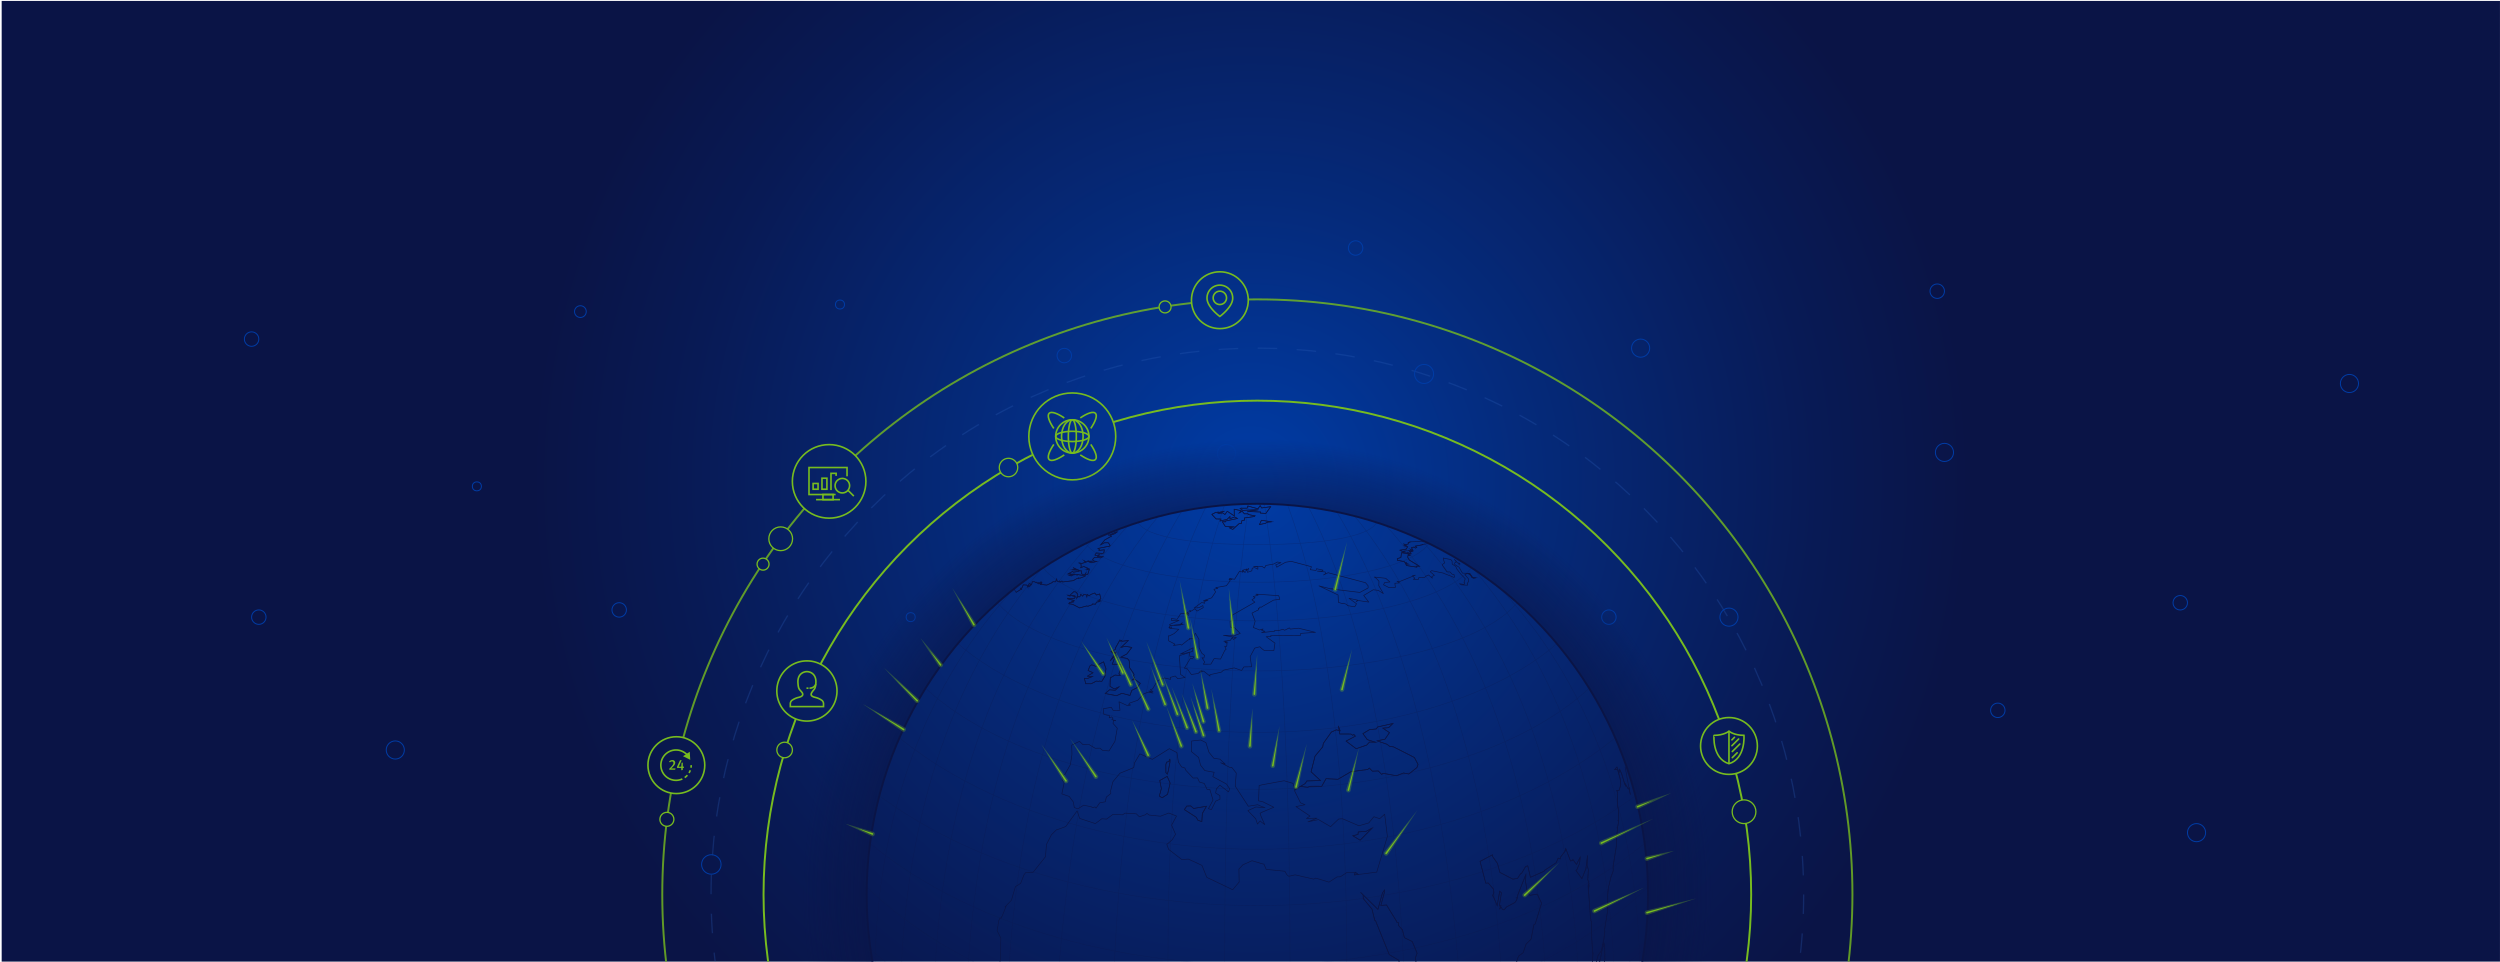 <svg xmlns="http://www.w3.org/2000/svg" xmlns:xlink="http://www.w3.org/1999/xlink" viewBox="0 0 3840 1477"><defs><style>.a,.f,.h,.j,.k,.l,.m,.o,.r,.s,.v{fill:none;}.b{clip-path:url(#a);}.c{fill:url(#b);}.d{fill:url(#c);}.e{clip-path:url(#d);}.f,.h,.l,.m,.o{stroke:#77bc1f;}.f,.h,.j,.l,.m,.o,.r,.v{stroke-miterlimit:10;}.f,.h,.v{stroke-width:3px;}.g{clip-path:url(#e);}.h{opacity:0.8;}.i{opacity:0.3;}.j{stroke:#285ab4;stroke-dasharray:29.96 29.96;}.j,.o{stroke-width:2px;}.k{stroke:#003ca6;stroke-width:1.5px;}.k,.s{stroke-linejoin:round;}.l,.m{stroke-width:2.5px;}.m,.s{stroke-linecap:round;}.n{fill:#77bc1f;}.p{clip-path:url(#f);}.q{fill:url(#g);}.r,.s,.v{stroke:#0a1446;}.t{opacity:0.25;}.u{clip-path:url(#h);}</style><clipPath id="a"><rect class="a" x="-3923.7" width="3600" height="1130"/></clipPath><radialGradient id="b" cx="-2123.7" cy="565" r="1921.6" gradientTransform="translate(0 282.5) scale(1 0.5)" gradientUnits="userSpaceOnUse"><stop offset="0" stop-color="#003ca6"/><stop offset="0.4" stop-color="#052a7a"/><stop offset="0.79" stop-color="#091a54"/><stop offset="1" stop-color="#0a1446"/></radialGradient><radialGradient id="c" cx="1921.27" cy="739.54" r="1453.64" gradientUnits="userSpaceOnUse"><stop offset="0" stop-color="#003ca6"/><stop offset="0.3" stop-color="#052a7a"/><stop offset="0.6" stop-color="#081a55"/><stop offset="0.76" stop-color="#0a1446"/></radialGradient><clipPath id="d"><path class="a" d="M1107.56,567.11V1477H2755V567.11ZM1205.19,1164a12,12,0,1,1,12-12A12,12,0,0,1,1205.19,1164Zm34.23-56.41a46.21,46.21,0,1,1,46.21-46.21A46.21,46.21,0,0,1,1239.42,1107.55Zm309.65-375.23a14.21,14.21,0,1,1,14.21-14.2A14.2,14.2,0,0,1,1549.07,732.32Zm98,4.76a66.75,66.75,0,1,1,66.75-66.75A66.74,66.74,0,0,1,1647,737.08Zm1031.82,528a18.23,18.23,0,1,1,18.23-18.23A18.23,18.23,0,0,1,2678.84,1265Zm-23.14-75.6a43.64,43.64,0,1,1,43.64-43.64A43.64,43.64,0,0,1,2655.7,1189.44Z"/></clipPath><clipPath id="e"><path class="a" d="M954.83,392V1477H2897.07V392Zm69.51,877.19a10.74,10.74,0,1,1,10.74-10.74A10.75,10.75,0,0,1,1024.34,1269.23Zm14.54-50.31a43.64,43.64,0,1,1,43.64-43.64A43.64,43.64,0,0,1,1038.88,1218.92Zm133.18-343.21a9.2,9.2,0,1,1,9.2-9.2A9.19,9.19,0,0,1,1172.06,875.71Zm27.09-29.93a18.23,18.23,0,1,1,18.23-18.23A18.23,18.23,0,0,1,1199.15,845.78Zm74.4-49.91A56.48,56.48,0,1,1,1330,739.4,56.47,56.47,0,0,1,1273.55,795.87Zm516-315.24a9.2,9.2,0,1,1,9.2-9.2A9.2,9.2,0,0,1,1789.56,480.63Zm84.16,24.12a43.64,43.64,0,1,1,43.64-43.64A43.64,43.64,0,0,1,1873.72,504.75Z"/></clipPath><clipPath id="f"><rect class="a" x="1103.36" y="503.26" width="1645.17" height="973.74"/></clipPath><radialGradient id="g" cx="1931.29" cy="1373.88" r="700.09" gradientUnits="userSpaceOnUse"><stop offset="0.64" stop-color="#0a1446"/><stop offset="0.71" stop-color="#0a1446" stop-opacity="0.91"/><stop offset="0.82" stop-color="#0a1446" stop-opacity="0.67"/><stop offset="0.94" stop-color="#0a1446" stop-opacity="0.26"/><stop offset="1" stop-color="#0a1446" stop-opacity="0"/></radialGradient><clipPath id="h"><circle class="a" cx="1931.29" cy="1373.88" r="600.09"/></clipPath></defs><title>WWC_big</title><g class="b"><rect class="c" x="-4716.53" y="-248.86" width="5185.66" height="1627.72"/></g><rect class="d" x="2.58" y="1.47" width="3837.38" height="1476.15"/><g class="e"><circle class="f" cx="1931.29" cy="1373.88" r="758.49"/></g><g class="g"><circle class="h" cx="1931.29" cy="1373.88" r="914.04"/><g class="i"><circle class="j" cx="1931.29" cy="1373.88" r="839.13"/></g></g><circle class="k" cx="3348.88" cy="925.82" r="11.09"/><circle class="k" cx="3068.64" cy="1091.07" r="11.09"/><circle class="k" cx="2975.6" cy="447.28" r="11.09"/><circle class="k" cx="2471.25" cy="947.92" r="11.09"/><circle class="k" cx="2187.37" cy="574.4" r="14.64"/><circle class="k" cx="1883.95" cy="696.53" r="13.92"/><circle class="k" cx="2655.7" cy="947.92" r="13.92"/><circle class="k" cx="2986.69" cy="694.91" r="13.92"/><circle class="k" cx="3373.89" cy="1278.96" r="13.92"/><circle class="k" cx="891.47" cy="478.61" r="9.01"/><circle class="k" cx="1290.22" cy="467.75" r="6.93"/><circle class="k" cx="732.48" cy="747.05" r="6.93"/><circle class="k" cx="1398.81" cy="947.92" r="6.93"/><circle class="k" cx="1634.75" cy="546.18" r="11.09"/><circle class="k" cx="1092.6" cy="1327.8" r="14.96"/><circle class="k" cx="951.08" cy="936.83" r="11.09"/><circle class="k" cx="386.46" cy="520.83" r="11.09"/><circle class="k" cx="397.55" cy="947.92" r="11.09"/><circle class="k" cx="2082.21" cy="380.95" r="11.09"/><circle class="k" cx="2519.99" cy="534.75" r="13.92"/><circle class="k" cx="3608.75" cy="589.04" r="13.92"/><circle class="k" cx="607.17" cy="1151.98" r="13.92"/><path class="l" d="M1213.92,1085.32v-4.24a6.85,6.85,0,0,1,2.94-5.64,28.92,28.92,0,0,1,9.81-4.26c8.56-2,6.45-5.87,5.07-7.72-3.72-5-5.34-3.86-6.07-14.26-1-14.1,8.69-17.56,13.75-17.56s14.76,3.46,13.76,17.56c-.74,10.4-3.19,9.28-6.08,14.26-1.15,2-3.48,5.7,5.07,7.72a28.68,28.68,0,0,1,9.9,4.33,6.62,6.62,0,0,1,2.85,5.45v4.36Z"/><path class="l" d="M1243.45,1057.05c7.72,0,9.61-6.2,9.61-6.2"/><path class="l" d="M1241.82,1057.05h-3.07"/><path class="l" d="M1285.63,1061.34a46.21,46.21,0,1,1-46.21-46.21A46.21,46.21,0,0,1,1285.63,1061.34Z"/><path class="l" d="M2655.7,1173.08c26-7.95,23-43.58,23-43.58-15.67,0-23-6.41-23-6.41s-7.36,6.41-23,6.41C2632.67,1129.5,2629.7,1165.13,2655.7,1173.08Z"/><line class="l" x1="2655.7" y1="1123.09" x2="2655.7" y2="1173.08"/><line class="m" x1="2664.16" y1="1132.49" x2="2660.24" y2="1136.4"/><line class="m" x1="2670.57" y1="1135.09" x2="2660.24" y2="1145.41"/><line class="m" x1="2672.38" y1="1142.81" x2="2660.82" y2="1154.37"/><line class="m" x1="2668.27" y1="1156.29" x2="2660.82" y2="1163.74"/><circle class="l" cx="2655.7" cy="1145.8" r="43.64"/><circle class="l" cx="1647.1" cy="670.33" r="25.56"/><ellipse class="l" cx="1647.1" cy="670.33" rx="6.14" ry="25.56"/><ellipse class="l" cx="1647.1" cy="670.33" rx="16.59" ry="25.56"/><path class="l" d="M1675.41,658.06c7.41-11,10.49-19.93,7.15-23.27s-12.3-.25-23.26,7.16"/><path class="l" d="M1618.64,682.61c-7.41,11-10.49,19.93-7.15,23.26s12.3.26,23.26-7.15"/><path class="l" d="M1634.75,642c-11-7.41-19.93-10.49-23.26-7.16s-.26,12.3,7.15,23.27"/><path class="l" d="M1659.3,698.72c11,7.41,19.93,10.49,23.26,7.15s.26-12.3-7.15-23.26"/><ellipse class="l" cx="1647.1" cy="670.33" rx="25.56" ry="7.84"/><circle class="l" cx="1647.02" cy="670.33" r="66.74"/><path class="l" d="M1873.68,467.75a10.24,10.24,0,1,0-10.23-10.22A10.24,10.24,0,0,0,1873.68,467.75Zm0,18.32s19.73-14.37,19.73-27.91a19.71,19.71,0,1,0-39.41-.05C1854,471.7,1873.67,486.07,1873.67,486.07Z"/><circle class="l" cx="1873.72" cy="461.11" r="43.64"/><circle class="l" cx="1273.55" cy="739.4" r="56.48"/><rect class="l" x="1248.94" y="742.62" width="7.59" height="8.85"/><rect class="l" x="1262.55" y="734.54" width="7.59" height="16.93"/><line class="l" x1="1253.45" y1="767.45" x2="1290.22" y2="767.45"/><circle class="l" cx="1293.84" cy="746" r="11.17"/><line class="l" x1="1302.49" y1="753.07" x2="1311.46" y2="762.04"/><polyline class="l" points="1301.04 731.63 1301.04 718.12 1242.63 718.12 1242.63 759.59 1283.47 759.59"/><rect class="l" x="1264.06" y="759.59" width="15.56" height="7.86"/><polyline class="l" points="1276.4 752.74 1276.4 727.06 1284.29 727.06 1284.29 730.95"/><path class="l" d="M1048.08,1196.46a23.3,23.3,0,1,1,6.78-37.65c.21.21.43.43.63.66"/><polygon class="n" points="1049.06 1161.54 1060.21 1167.11 1059.46 1154.67 1049.06 1161.54"/><path class="l" d="M1055.86,1190.68a23.88,23.88,0,0,1-4.14,3.7"/><path class="l" d="M1060.31,1183.17a22.93,22.93,0,0,1-2,4.09"/><path class="l" d="M1061.68,1175.28a22.93,22.93,0,0,1-.33,3.91"/><circle class="l" cx="1038.88" cy="1175.28" r="43.64"/><path class="n" d="M1037,1182.32h-9v-1.61a42.06,42.06,0,0,0,3.54-3.5c2.17-2.39,2.85-4,2.85-5.24a2.14,2.14,0,0,0-2.21-2.37,5.3,5.3,0,0,0-3.23,1.44l-1.24-1.44a7.65,7.65,0,0,1,5.22-2.14,4.06,4.06,0,0,1,4.23,4.18,7.55,7.55,0,0,1-2.08,4.53c-.6.73-1.48,1.6-2.35,2.48a18,18,0,0,1-1.85,1.75c.44-.05,1.37-.09,2.14-.09h4.54Z"/><path class="n" d="M1049.31,1179.56a5.67,5.67,0,0,1-.65,0,3.51,3.51,0,0,1,.07.84v2.31l-2.32.42v-2.88c0-.27,0-.6,0-.69s-.35,0-.77,0h-5.8v-1.73l4.69-10.17h2.57l-3.76,8.16c-.31.68-.82,1.55-.93,1.75.06,0,.35,0,.62,0H1046l.5,0c0-.06,0-.39,0-.48,0-.53,0-1.37.11-2.19l.27-3.17,1.9-.48V1177c0,.08,0,.44,0,.53s.42,0,.6,0h1.08v2Z"/><circle class="o" cx="1172.06" cy="866.51" r="9.2"/><circle class="o" cx="1789.56" cy="471.43" r="9.2"/><circle class="o" cx="1024.34" cy="1258.49" r="10.74"/><circle class="o" cx="1205.19" cy="1151.98" r="11.97"/><circle class="o" cx="1199.15" cy="827.55" r="18.23"/><circle class="o" cx="2678.84" cy="1246.81" r="18.23"/><circle class="o" cx="1549.07" cy="718.12" r="14.2"/><g class="p"><path class="q" d="M1931.29,773.79c331.42,0,600.08,268.67,600.08,600.09S2262.71,1974,1931.29,1974,1331.2,1705.3,1331.2,1373.88s268.67-600.09,600.09-600.09m0-100a697.4,697.4,0,0,0-391.5,119.62,701.74,701.74,0,0,0-253.53,307.93,699.35,699.35,0,0,0,64.56,664,701.9,701.9,0,0,0,307.93,253.54,699.27,699.27,0,0,0,664-64.57,701.9,701.9,0,0,0,253.54-307.93,699.27,699.27,0,0,0-64.57-664,701.74,701.74,0,0,0-307.93-253.53,695.84,695.84,0,0,0-272.53-55.06Z"/><polyline class="r" points="2503.21 1213.96 2502.85 1209.91 2502.17 1210.68 2504.06 1219.6"/><polygon class="r" points="2080.41 1343.85 2086.23 1343.2 2081.73 1339.86 2080.41 1343.85 2080.41 1343.85"/><polygon class="r" points="1814.18 958.81 1813.68 959.43 1816.41 959.16 1814.18 958.81 1814.18 958.81"/><polygon class="r" points="2012.66 1207.7 2030.16 1207.75 2036.81 1196.07 2055.11 1196.97 2075.01 1185.34 2100.76 1181.95 2103.24 1179.71 2107.96 1184.53 2116.99 1184.16 2122.36 1189.55 2124.2 1187.76 2144.89 1191.53 2155.75 1187.32 2164.02 1188.85 2176.41 1178.92 2178.1 1174.13 2172.48 1163.48 2140.6 1147.26 2134.52 1146.42 2130.46 1143.19 2115.21 1137.97 2127.33 1135.36 2134.21 1125.34 2124.02 1118.38 2132.82 1117.74 2139.66 1111.22 2116.18 1116.57 2113.89 1119.68 2103.64 1120.68 2093.42 1126.86 2100.27 1136.16 2113.17 1140.08 2103.53 1139.78 2099.31 1144.4 2083.08 1150.04 2067.59 1138.3 2081.87 1130.73 2079.52 1128.1 2077.76 1129.47 2075.12 1127.48 2057.88 1127.39 2056.98 1122.26 2052.83 1121.02 2044.99 1124.42 2032.58 1141.86 2031.77 1147.09 2019.88 1161.44 2013.81 1185.52 2028.31 1198.88 2007.36 1199.55 2004.71 1203.57 1997.36 1207.94 2008.66 1209.19 2012.66 1207.7 2012.66 1207.7"/><polygon class="r" points="2261.01 887.12 2263.41 888.09 2266.73 887.49 2262 887.07 2257.53 880.81 2254.58 880.71 2258.38 882.99 2261.01 887.12 2261.01 887.12"/><polygon class="r" points="1651.8 874.37 1647.03 875.2 1656.34 875.71 1648.48 871.94 1651.8 874.37 1651.8 874.37"/><path class="r" d="M1703.09,820.62l.05,1.76,11.18-5.35,1.91-.09-4.1,2.91-6.29,2.28,1.15,2.26-.93-.21-8.92,5-6.56,7.71,5.73-3.16,6.12,0,2.8,4.18-2.06,1.72-.21-.46-16.52,3.25,2.29,1.49-.78,1.55,8.25-.92-.65,4.5-3.1,2-.48-1-8-.66-2.22,3.19,2.19.93,5-1.42-3.21,2.94,8.65-.16-3.8,2.06-9.31-.92-3.07,3.39,1.5,2.33,5,.73-8.66,2-5.25-2.21,2.83-.1-2.47-.6-2.6,1.85-3.44-2.08,2.41,2.35-5.89,1.81-4.73-.86,3.29,1,.52,4.75-.85,1.69,4.69-1.92,6.83,2.89-2.54,1.13,2.59-.4-1.53,1.42,3.48-1.18-2.66,8.29-3.59.22.94-2.71-1.87,2.6-3.11.08-2-1.42-.17-4.38-2,.3-2.37-1.11,1,1.3-1,.6-8.08,1.15-.87-1.23-7.13,3.82,3.58-.28-.47.46.32.33,6.77-.15-.32.91-8.7.65,3.72,1.26,3-1.62,7-.68-.9.91,1.52-.57,11.36,1.65-1.34,1-7.23,2.77-2.63-.46.4,1.23-2.51-.26-5.54,3.28-16.48,2-.94-1.57-1.66,1.59-1.9-1.38.38,1.37-4.26-1.23-.7-3.43-1.65,4.4-4.06-.14-1.32,1.4-8.07,3.77-4.41-.48-2.25-.83-2.22.5.62-1.28-1.48,1.25-1.32-1.64,3.54-1-1.36-1.59-.3,1.09-2.09,1.06-1-1.21-.83,2.2-2.42-2.54-.8,1-2.3-1.55-3.62-.2-1.28,4.9-3.12-2.33,1.71,2.92-1.55,2-1.58-3,.29,3.26-1-1.49-.56.85-.46-1.22.32,1.94-1.1-2.65-5.6-.29-2.74,6.19.41.7-1.13.15-1.14-2.07.92,2-7.24,4.48-4.11-6.62m685.9-36.66-2-1.83m263.6,355.64-.17-.45,0-.16-1.89-8.92-1.05,1.17-5.29-8.94,1.54,4.87-2-4.18-4.41-14.92-3.17-7.17-1,5.6-3.18-9-3.57,3.86,4.56.09,3.92,13.76,1,9.05-2.39,8.79-3.9.51,1.61,3.08-.55,18.68,2,9.52.06,14.93-1-.39.79,2.64-1.53,8,.13-.13-1.48,13.58-.68,16.57-4.83,30.06.16,7.09-3.47,9.25-3.86,16.17-1.06,10.29-.49,12.68.62,8.87-1-.7,1,2.15-5.24,32.79.6.74-1.43,12.29-1.78,8.41,1.9-.44-.38-2.48,1.42,4.07.42,21.22L2462.1,1486l-6.92,13.81-1.1-2,3.44-24.51.1,2.18,4-20.49,2.62-4.11-2.42-.15-2.16,9.62-4.85,6.81-3.22,11.59-5.26,6.36-.83-4.73,1.38-16-.43,1.08-1.84-28.6.6-1.14-.55.68.11-20.14-1.25-2.46.21-.9-.72-2.09-3.2-44.34.9-6-.38-1.88-.89,4.28,0-3.81,1.27-1.69-1.91-6.45.94-15.24-2-6.61.73-14.92-2.58,20.26-6.08,15.13-9.2-12.51L2422,1336l4.19-9.51,1-10-5.69,11.34-5.62-7.75-.18,1.51-3.43.85-7.32-19.16-1.17,3.69.87-.51.66-.91.56.18-1.22.73-7.75,10.12-.32,2.67-3.24-1.21-3.21,7.22-17.76,11.62-.92,1.49-20.72,9.17-4.13-17.67-3.35,1.18-6.09,10.44-1.74.81-4.57,7-7.15,1.07-19.9-10.36-3.64-13.65-7.29-10.42-.41-3-19.09,10.18,8.73,33.43,3.8-.34,8.21,9.65.44,5-1.95,5.29.88-.14,6.2,15.15,3.84-22.25,2.68,2.4-3.22,20.23,2.42-.44-1.95,4.77,2.6-2.44,1.48,3.1,2.63,1.09,3.84-4.54,12.86-6.83,2.4-3.49,1.34-3.41-1.3-.23,1.3-.49.94-4.65,12.22-30.87-.51,11,2.56,15.53,4.08,5.57,11.21-1.87,6.81,13.85-9.77,31.72-2.15,1.66-4.32,21.91-7.56,7.53-4.55,13.3-7.28,5.43-4.07,12.65-7.83,4.15-16.33,17.45-1.83,8.91-27.34,23.75-7.39,10.11-6.62,2.27-14,12.33-10.52,4.65-7.26,9.19-.14-1.14-15.79,6.61-5.38-57.1-5.25-3.53-9.41-22.92-10.9-5.23-6.24-8.75-2.08-10.75,2.83-7.31-7.5-17.9-12.1-6-2.9-11.8-6.34-7.19-.08-4.19-2.54-.79-.19-1.21-15.36-25-8.77.76,5.73-20.85,0-2.9-3.2,4.41-7,25.36-26.48-26,3.78,3.83.16,5.52,13.35,16.06,4.43,17.73,1.15.34,21,52,14.51,8.64,3.83,12.58-2.57,1,1.38,7.43-.43.08,1.49,21.25,13.41,8.18,9.29,35,2.57-5.73,2.47,6,10.89,1.49,18,18.56-8.74,16L2208,1595l8.37,9.7,6.4-1.49,9.61-8.27,6.31.26L2249,1586l6.89-1.85,4-3.58,4.2-.79,10.71-7.22,7.4-8.6,4,.22-2.18,16.71-4.88,3.54-2.91,11.25-9.7,17.39-3.23,4-.71,2.42-54.1,68.09-43.42,47.5-2.57,1.54-9.42,12.14-4.44.91-.15,3.16-8.72,5.31-2.35,5.87-2,1-2.4,4.9-8.7,9.32-8.07,13.83,4.53,7.65-5.32,8,1.88-.31-3.1,4.86.75,5-2.55,10.08,6.47,4.2-4.75,6.12-2.42,12.34-2.66,2.09,1.48-.12-4.7,10.36-.61,3.3,2-1.67-.68,2.51-14.16,16.06-8,5.69-8.59,2.7-12.26,7.11-6.21,7.91-1.36.94-3.47.8-12.13,6.49,1.07,1.83-2.7,5.43,2.42,2.82-2.25,12.17,2-2.63m45-653,.27-3.87,12.5-1.13,9.11-5-18.65,18.74-11.32-6.81,8.09-2Zm-263-43.69,6.07-.2,4.39,3.9,19.83-3.44-6.43,11.18-.81,12.53-6.11-2.28-2.37-4.38-18.31-11.86,3.74-5.45Zm-31.09-67.4,3.83-1.11.45-2.83.73-.61.36,2-.36,1.06.34.69-2.68,14.09-1.47,5.16-2.25-2.32-.07-12.31,1.12-3.78Zm1,21.84,4.46,10.28-3.86,17.2-8.3,5.33-4.42-2.53,3.16-11.61-2.49-12.37,11.45-6.3Zm393-355.74-.51-.49-.37-.06.2.43-11.55,2.27,2.59,1.78-1.73,1.11-3.25-1.52-3.22.88,2.3,4.19-4.14-1.71,3.29,2.56-6-.67,5.24,1.79-3.68-.09,2.45,2.5-.88.66-4.38-1.69.69.67.07.12-.11.24-9-1.17,4.81-2.24-4.86.47-3.43-1.77,9.23-1.42h0l2.73-3.9-5.54-1.44,3.3-.69-4.24-2.27,2.93,1.29,4.49-1.18L2163,833h2.33l-.33-.27.71-.12-.06-.34,21.54-.65m-40.92,26.48,5.47-1.84,1-7.27,13.51,2-3.1.5-.47.72,3.13.83-3.3.53-.23,2.49,2.47,4.2,15.64,9.56-5.13-.24.92,1.56-15.82-2.45-1-2.27,3.63,0-4.35-1.18,1.67-1.65-1.63,1.39-1.7-2.3-10.69-2.14,0-2.4ZM1947,802l-3.87,2.05-4.89.86-3.71.9,3-6.71,15.61,2.37-6.1.53Zm-40.66-21.52.09.14,9.29-.13.75-3.29,15.75,4.23,3.35-4.77,2.37,3.56,13.84-2-7.42,10.34-8.43-.48.42-1.63-20.12-.81,16.49-2.59-3.24.33-.2-.29.73-.16-21.21.95-4-2.89,1.56-.52Zm-38.54,6.26,3.5,1.06-.52-1.39,1.81.53,7.92-1.79-8.51,3.43,6.24-.75,3.24,2.46,3.59-5,10.75,7.1-.13-10.27,10.82,2.28-3.08,3.41,4.57-2.6,3.3,4,5.72-.06.37,1.17,10.35,2-1.28.61.2.45-15.37,2.22.69,3.08-4.38.92-1,4.64-3.5.16-9.56,8.8-5.18-2.5,6.66-1.43-12.94-.64-4.68-7.38,4.67.35-.5-1.13,19.23-4.08-4.48-2.39-7.13,2.82v-3.51l-4.4,4.43-10.84,2.5,1.55-3-7.61-.14-6.48-7,6.39-3.3Zm-154,207.79L1720.2,983l1,1.86,1.46-1.21L1723,985l10.14-1.19-11.29,10.56,6.69-1.7,9.92,1.77-7.65,10.06-9.33,4.93,10.3,2,2.64,3.5.6,10.44,6.41,9.47.52,2-1.1.47,1.66,4.14-3.3,2.86,4.29-.58,8,5.94-5.2,6.73-7.81,3.87-2.92,7.9-12.27-3.35-8.34,3.76-17.44-3.36,6.77-5.77,8.64.76,5.91-5.28-7.36,3.23-6.52-4,.5-13,7.25-4.37,7.94.86-2-2.55,4.53-14.85-14.77-.08,5.42-14.09-8.65,9,9-13.42-4.78,1.74-1.62-1.68,3.07-.2-4.22-.76,6.31-3.25.8-3.1Zm-43.62,44.07,8.65-5.33-7.52-3.32,2.68-6.85,2.72-1.94,7.66,2.66,4-3.73,6.79-3.54,3.63,10.59-1.66,11.71-4.81,7.8-3.58-.56-.82.41-4.09-.32-7.69,4.08-8.46,0-2.07-8.42,4.86.28,7.73-3-8-.45Zm-22.44-110.32-6.06-1,1-1.76,7-1.09-3.51-.09,3.86-1.94-10.28-2.62v-.88l10.3.55,1.92-2.9-2.63-.39,1.4-.92-1.84-.52-.85.74-.42.06-.08-.89-5.1.77-2.42-1.2,3.18.34,6.09-5.68,3.14.41,3.14,3.48-1.86,6.21,2.14-2.91,1.61,1,1.69-1.2.77-3.09,3.14,3,1.22-2.44,4.21.37.88,3.3.63-4,2.74,2.14,2.94-2.13,5.84-2.15,2.64,3.13,5-1.65,1.79,7.43-2.55,1.51-.38.52,2.35,1.21-3.93.07,2.4,1.09-4.62.68-1.48,3.2-4.7-.37,0,1-6.85,2.51-2.35-.39-10.46,3-10.62-5.49Z"/><polygon class="s" points="1930.03 782.97 1929.3 783.13 1929.5 783.42 1932.74 783.09 1916.25 785.68 1936.38 786.49 1935.95 788.12 1944.38 788.6 1951.8 778.26 1937.96 780.25 1935.59 776.69 1932.24 781.46 1916.49 777.23 1915.74 780.52 1906.45 780.65 1906.36 780.5 1904.8 781.03 1908.82 783.92 1930.03 782.97 1930.03 782.97"/><polygon class="s" points="1875.52 797.24 1873.97 800.28 1884.82 797.78 1889.21 793.35 1889.2 796.87 1896.33 794.04 1900.81 796.43 1881.58 800.51 1882.08 801.64 1877.41 801.29 1882.09 808.67 1895.03 809.31 1888.37 810.74 1893.55 813.24 1903.11 804.45 1906.62 804.28 1907.62 799.64 1912 798.72 1911.31 795.64 1926.68 793.42 1926.48 792.97 1927.76 792.36 1917.41 790.38 1917.04 789.21 1911.32 789.27 1908.02 785.28 1903.45 787.88 1906.53 784.47 1895.71 782.19 1895.84 792.46 1885.09 785.36 1881.5 790.32 1878.26 787.86 1872.02 788.61 1880.53 785.18 1872.61 786.97 1870.8 786.44 1871.32 787.83 1867.82 786.76 1861.43 790.07 1867.91 797.1 1875.52 797.24 1875.52 797.24"/><polygon class="s" points="1934.55 805.85 1938.26 804.94 1943.15 804.08 1947.02 802.03 1953.12 801.5 1937.51 799.13 1934.55 805.85 1934.55 805.85"/><polyline class="s" points="2165.68 832.29 2165.72 832.63 2165.02 832.75 2165.35 833.02 2163.02 833.02 2163.26 835.44 2158.77 836.62 2155.84 835.33 2160.08 837.6 2156.78 838.29 2162.32 839.74 2159.59 843.63 2150.36 845.05 2153.79 846.82 2158.65 846.35 2158.65 846.35 2153.84 848.59 2162.87 849.76 2162.98 849.52 2162.91 849.39 2162.22 848.73 2166.6 850.41 2167.48 849.76 2165.03 847.26 2168.71 847.35 2163.47 845.56 2169.45 846.23 2166.16 843.67 2170.3 845.38 2168 841.19 2171.22 840.31 2174.47 841.83 2176.2 840.72 2173.61 838.94 2185.16 836.67 2184.97 836.24 2185.33 836.3 2194.92 834.65"/><polygon class="s" points="2158.71 864.96 2160.34 863.57 2158.67 865.22 2163.02 866.4 2159.39 866.43 2160.35 868.7 2176.17 871.15 2175.25 869.59 2180.38 869.83 2164.74 860.27 2162.27 856.08 2162.5 853.58 2165.8 853.05 2162.67 852.22 2163.14 851.5 2166.24 851 2152.73 849.01 2151.76 856.28 2146.29 858.12 2146.32 860.52 2157.01 862.66 2158.71 864.96 2158.71 864.96"/><polygon class="s" points="1569.03 904.47 1569.04 904.47 1568.31 903.18 1569.03 904.47 1569.03 904.47"/><polygon class="s" points="1656.34 875.71 1656.61 875.84 1656.52 875.71 1656.34 875.71 1656.34 875.71"/><polyline class="s" points="1560.85 909.68 1568.09 905.2 1567.17 903.25 1568.31 905.32 1569.44 905.16 1569.04 904.47 1569.03 904.47 1568.31 903.18 1569.04 904.47 1571.77 898.28 1577.37 898.57 1578.47 901.22 1578.15 899.28 1578.61 900.5 1579.17 899.65 1580.21 901.14 1579.92 897.88 1581.5 900.87 1583.05 898.91 1581.34 895.99 1584.46 898.32 1585.74 893.42 1589.36 893.62 1591.66 895.17 1592.46 894.17 1594.88 896.71 1595.71 894.51 1596.66 895.72 1598.75 894.66 1599.05 893.57 1600.41 895.16 1596.87 896.2 1598.19 897.84 1599.67 896.59 1599.05 897.87 1601.27 897.37 1603.52 898.2 1607.93 898.68 1616.01 894.91 1617.32 893.5 1621.38 893.65 1623.03 889.25 1623.73 892.68 1627.99 893.91 1627.61 892.54 1629.51 893.92 1631.17 892.33 1632.11 893.9 1648.6 891.88 1654.13 888.6 1656.64 888.86 1656.24 887.63 1658.87 888.09 1666.1 885.32 1667.44 884.34 1656.08 882.69 1654.56 883.26 1655.46 882.35 1648.44 883.03 1645.4 884.65 1641.68 883.39 1650.38 882.74 1650.7 881.83 1643.93 881.98 1643.61 881.65 1644.08 881.19 1640.49 881.47 1647.63 877.65 1648.5 878.88 1656.58 877.73 1657.57 877.13 1656.61 875.84 1656.34 875.71 1647.03 875.2 1651.8 874.37 1648.48 871.94 1656.34 875.71 1656.52 875.71 1656.61 875.84 1658.98 876.94 1660.94 876.64 1661.11 881.02 1663.13 882.44 1666.24 882.36 1668.11 879.76 1667.17 882.47 1670.76 882.25 1673.41 873.96 1669.94 875.14 1671.47 873.72 1668.88 874.12 1671.42 872.99 1664.59 870.1 1659.89 872.02 1660.75 870.33 1660.23 865.58 1656.94 864.55 1661.67 865.41 1667.56 863.6 1665.15 861.25 1668.59 863.33 1671.19 861.48 1673.66 862.08 1678.17 861.9 1675.55 862.54 1673.66 862.08 1670.83 862.18 1676.09 864.39 1684.74 862.37 1679.75 861.64 1678.25 859.31 1681.32 855.91 1690.63 856.84 1694.43 854.78 1685.78 854.94 1688.99 852 1683.94 853.42 1681.75 852.49 1683.97 849.3 1691.97 849.96 1692.44 850.99 1695.55 848.99 1696.2 844.49 1687.95 845.41 1688.73 843.86 1686.44 842.37 1702.96 839.12 1703.17 839.58 1705.23 837.86 1702.43 833.68 1696.31 833.71 1690.58 836.87 1697.14 829.15 1706.06 824.18 1706.99 824.39 1705.84 822.13 1712.13 819.85 1716.23 816.94 1714.33 817.03 1703.14 822.38 1703.09 820.62"/><polygon class="s" points="1678.17 861.9 1673.66 862.08 1675.55 862.54 1678.17 861.9 1678.17 861.9"/><polygon class="s" points="1671.16 931.16 1678.01 928.65 1677.97 927.69 1682.67 928.06 1684.15 924.87 1688.77 924.18 1686.37 923.09 1690.3 923.02 1687.95 921.81 1688.33 921.29 1690.88 919.78 1689.09 912.35 1684.13 914 1681.49 910.87 1675.65 913.02 1672.71 915.15 1669.97 913.01 1669.34 916.96 1668.46 913.66 1664.25 913.29 1663.03 915.73 1659.89 912.73 1659.13 915.82 1657.43 917.02 1655.82 916.05 1653.68 918.96 1655.54 912.75 1652.4 909.27 1649.26 908.86 1643.17 914.54 1639.99 914.2 1642.41 915.4 1647.51 914.63 1647.59 915.52 1648.01 915.46 1648.86 914.72 1650.7 915.24 1649.3 916.16 1651.93 916.55 1650.01 919.45 1639.71 918.9 1639.71 919.78 1649.99 922.4 1646.13 924.34 1649.64 924.43 1642.65 925.52 1641.67 927.28 1647.73 928.31 1658.35 933.8 1668.81 930.77 1671.16 931.16 1671.16 931.16"/><polygon class="s" points="1710.9 1001.67 1707.84 1001.87 1709.45 1003.55 1714.23 1001.81 1705.21 1015.23 1713.86 1006.19 1708.44 1020.28 1723.21 1020.37 1718.68 1035.21 1720.67 1037.76 1712.73 1036.9 1705.48 1041.27 1704.98 1054.21 1711.5 1058.22 1718.86 1055 1712.95 1060.28 1704.31 1059.52 1697.54 1065.29 1714.98 1068.65 1723.32 1064.89 1735.59 1068.24 1738.52 1060.34 1746.32 1056.47 1751.52 1049.74 1743.53 1043.8 1739.24 1044.38 1742.54 1041.52 1740.88 1037.38 1741.98 1036.91 1741.46 1034.88 1735.05 1025.41 1734.45 1014.97 1731.81 1011.47 1721.51 1009.44 1730.84 1004.51 1738.49 994.45 1728.57 992.68 1721.88 994.38 1733.17 983.82 1723.03 985.01 1722.65 983.67 1721.19 984.88 1720.2 983.02 1713.79 994.56 1712.99 997.66 1706.68 1000.91 1710.9 1001.67 1710.9 1001.67"/><polygon class="s" points="1665.57 1041.82 1667.63 1050.24 1676.09 1050.29 1683.78 1046.21 1687.87 1046.53 1688.69 1046.12 1692.27 1046.68 1697.08 1038.88 1698.74 1027.17 1695.11 1016.58 1688.32 1020.12 1684.36 1023.85 1676.7 1021.19 1673.98 1023.13 1671.3 1029.98 1678.82 1033.31 1670.17 1038.63 1678.15 1039.08 1670.42 1042.1 1665.57 1041.82 1665.57 1041.82"/><polygon class="s" points="1793.05 1189.1 1794.51 1183.93 1797.19 1169.85 1796.85 1169.16 1797.21 1168.1 1796.85 1166.14 1796.13 1166.75 1795.67 1169.59 1791.84 1170.69 1790.72 1174.47 1790.79 1186.78 1793.05 1189.1 1793.05 1189.1"/><polygon class="s" points="1780.69 1222.81 1785.11 1225.34 1793.4 1220.01 1797.27 1202.81 1792.81 1192.53 1781.36 1198.84 1783.85 1211.2 1780.69 1222.81 1780.69 1222.81"/><polygon class="s" points="1839.87 1259.78 1845.98 1262.06 1846.8 1249.53 1853.21 1238.35 1833.39 1241.79 1829 1237.89 1822.93 1238.09 1819.19 1243.54 1837.5 1255.4 1839.87 1259.78 1839.87 1259.78"/><polygon class="s" points="2107.82 1271.8 2098.71 1276.78 2086.21 1277.91 2085.94 1281.78 2077.85 1283.73 2089.17 1290.54 2107.82 1271.8 2107.82 1271.8"/><polyline class="s" points="2241.68 867.86 2240.7 866.39 2233.9 859.1 2236.92 863.28 2234.2 864.69 2234.39 866.93 2241.12 871.25 2246.34 880.3 2254.22 880.69 2254.41 880.61 2254.58 880.71 2257.53 880.81 2262 887.07 2266.73 887.49 2263.41 888.09 2261.01 887.12 2258.38 882.99 2254.58 880.71 2254.22 880.69 2250.05 882.61 2255.23 888.61 2255.86 893.18 2253.59 896.22 2254.57 898.18 2253.91 898.9 2244.52 898.37 2241.84 896.54 2248.75 897.73 2250.05 895.5 2248.61 894.53 2250.65 888.99 2243.4 881.43 2237.51 873.69 2236.18 870.13 2230.6 866.48 2230.39 861.88 2228.52 859.47 2217.93 857.39 2217.38 856.86 2216.86 858.55 2218.94 864.71 2215.66 866.88 2215.67 868.5 2222.56 878.44 2227.05 878.45 2230.7 882.14 2233.3 882.24 2234.18 886.51 2232.87 886.73 2217.61 880.65 2217.15 880.31 2200.2 876.79 2199.86 876.54 2199.72 876.66 2198.91 876.54 2196.89 878.29 2203.29 883.72 2199.36 885.48 2200.08 888.17 2194.26 883.15 2189.32 885.33 2188.69 886.81 2179.41 887.01 2178.45 890.16 2170.73 889.79 2173.24 888.35 2170.24 885.03 2149.76 893.29 2145.75 892.77 2149.8 895.32 2142.51 895.88 2143.32 902.22 2133.53 902.58 2125.08 898.21 2126.87 894.75 2134.95 893.92 2128.41 888.23 2110.88 886.31 2113.94 888.25 2118.12 892.87 2117.81 899.5 2124.84 911.74 2117.17 906.83 2109.32 905.86 2094.6 914.62 2102.4 924.78 2085.95 922.35 2083.08 924.15 2085.42 921.88 2072.08 918.97 2083.61 927.36 2080.83 932.08 2069.97 930.27 2067.77 928.02 2063.07 926.59 2062.06 927.25 2055.74 925.17 2055.29 913.9 2025.99 899.89 2044.64 904.63 2046.34 903.85 2045.96 904.8 2088.77 909.96 2101.38 903.17 2101.43 899.78 2097.41 895.05 2039.95 879.69 2032.9 883.16 2035.75 881.33 2035.64 878.54 2023.47 877.27 2030.59 877.23 2032.24 875.71 2022.15 873.54 2021.46 876.16 2012.72 875.09 2014.34 870.47 1983.32 862.21 1974.74 863.61 1962.06 870.53 1961.29 871.44 1959.51 867.54 1967.61 864.26 1962.19 863.25 1956.23 866.4 1944.29 868.53 1942.31 872.53 1939.09 870.46 1938.75 869.99 1925.55 870.1 1932.14 870.8 1932.1 874.37 1927.1 871.78 1923.4 872.77 1922.8 876.82 1916.09 879.13 1917.79 872.87 1913.21 877.78 1914.96 874.01 1908.93 875.86 1912.77 879.51 1908.16 876.5 1909.13 878.97 1904.01 877.23 1896.26 889.81 1888.36 888.32 1892.32 890.24 1887.74 889.75 1889.63 891.89 1883.71 899.66 1867.37 902.59 1870.51 903.74 1864.55 905.07 1867.23 909.09 1861.13 918.25 1848.59 922.66 1855.4 921.96 1849.08 924.41 1850.61 926.62 1845.77 925.48 1834.18 933.89 1841.69 933.36 1847.55 930.11 1848.22 933.34 1838.7 938.64 1835.2 935.15 1830.04 938.54 1827.04 937.64 1828.78 939.54 1823.06 940.49 1826.45 943.34 1820.81 941.68 1821.23 942.01 1821.47 941.99 1825.08 945.01 1821.23 942.01 1813.44 942.65 1808.02 951.21 1799.2 950.03 1799.12 952.8 1811.06 952.96 1796.39 959.21 1797.89 960.67 1813.68 959.43 1814.18 958.81 1813.54 958.7 1815.86 956.68 1814.18 958.81 1816.41 959.16 1813.68 959.43 1813.33 959.87 1796.87 961.01 1796.28 963.33 1799.84 962.98 1798.66 965.31 1795.37 963.66 1796.88 965.15 1810.65 966.56 1803.51 973.15 1796.3 976.7 1794.58 976.69 1795.06 984.33 1804.68 989.37 1802.4 991.43 1813.53 989.91 1814.91 990.95 1824.57 983.13 1828 981.9 1826.78 980.53 1832.37 981.35 1835.98 972.56 1841.5 981.78 1841.87 995.24 1846.14 1003.57 1850.19 1006.59 1849.14 1010.92 1846.17 1010.22 1850.54 1017.09 1848.21 1020.21 1859.85 1020.15 1864.97 1011.54 1874.76 1012.34 1881.11 999.27 1883.26 997.27 1881.2 992.67 1884.16 992.81 1884.79 988.19 1881.67 986.65 1886.04 986.41 1879.85 984.93 1889.9 983.54 1892.73 979.11 1894.5 982.23 1899.05 979.35 1879.23 975.86 1893.65 975.79 1892.61 972.51 1894.13 977 1905.04 972.98 1896.19 964.18 1889.8 963.27 1889.37 954.27 1893.05 953.69 1892.31 945.13 1927.46 924.95 1923.01 921.26 1927.72 918.1 1924.98 916.35 1932.42 914.15 1929.01 912.58 1964.1 914.94 1965.78 920.49 1956.18 921.78 1939.2 931.45 1937 932.88 1935.36 932.24 1933.84 934.74 1932.89 934.09 1933.27 936.57 1923.03 941.72 1927.91 954.25 1925.18 963.84 1934.73 967.65 1937.84 966.59 1940.14 966.12 1937.76 968.12 1942.97 969.64 1937.75 971.75 1958.01 969.47 1957.59 968.61 1963.61 968.73 1970.4 966.62 1973.31 968.05 1980.4 964.38 1982.01 966.29 1994.51 964.9 2020.59 971.26 1997.75 972.88 1997.51 976.17 1951.67 976.45 1952.29 977.68 1944.85 978.02 1958.35 987.84 1956.64 999.39 1941.69 999.01 1937.89 996.13 1935.16 993.4 1927.22 995.49 1920.21 1008.6 1922.44 1024.18 1910.63 1024.37 1907.06 1029.84 1895.74 1025.89 1879.57 1029.25 1875.91 1032.46 1858.54 1036.31 1858.32 1037.06 1858.61 1038.56 1848.73 1030.72 1842.93 1032.76 1847.71 1030.91 1844.52 1030.16 1840.46 1034.43 1829.94 1036.05 1823.39 1026.93 1819.22 1026.33 1828.68 1010.78 1831.5 1012.04 1833.98 1008.81 1827.8 1008.44 1826.82 1002.2 1811.6 1007.12 1813.27 1035.85 1820.34 1040.62 1808.96 1042.48 1805.22 1038.3 1797.37 1040.53 1798.1 1043.53 1788.6 1041.38 1777.78 1045.8 1770.23 1058.23 1766.8 1059.36 1771.08 1062.27 1764.42 1061.32 1771.05 1064.57 1763.53 1063.16 1756.46 1065.94 1747.44 1075.65 1735.06 1079.94 1733.53 1082.13 1736.67 1082.84 1732.43 1084.16 1718.79 1077.94 1720.3 1091.02 1709.89 1091.21 1706.93 1086.47 1694.51 1088.65 1695.5 1097.3 1704.49 1099.34 1703.71 1102.62 1707.42 1101.19 1709.58 1103.11 1707.78 1105.26 1710.47 1106.12 1710.48 1106.06 1713.66 1107.12 1710.47 1106.12 1709.59 1111.19 1716.11 1118.48 1712.55 1138.63 1703.45 1153.43 1693.41 1152.47 1689.54 1149.14 1682.26 1149.38 1672.78 1143.64 1663.41 1143.72 1658.12 1138.74 1646.12 1144.52 1646.52 1158.94 1644.15 1174.38 1635.54 1189.69 1633.83 1189.78 1631.26 1197.87 1634.57 1202.29 1630.98 1219.42 1642.28 1223.31 1648.62 1231.82 1650.11 1240.3 1655.45 1242.41 1664.61 1236.74 1676.99 1239.48 1677.42 1240.31 1677.73 1240.15 1678.53 1240.59 1681.79 1239.42 1683.5 1241.29 1689.18 1233.13 1697.67 1231.55 1699.39 1224.24 1706.2 1218.9 1705.95 1214.37 1709.38 1200.76 1720.29 1187.66 1741.46 1179.05 1742.65 1171.81 1750.83 1157.94 1770 1166.36 1796.12 1149.97 1807.84 1156.06 1809.99 1170.6 1814.99 1178.05 1819.87 1179.64 1821.63 1183.36 1832.67 1195.09 1839.43 1194.87 1842.32 1201.27 1849.71 1203.36 1854.12 1212.48 1858.31 1212.58 1863.18 1228.83 1856.14 1242.14 1860.73 1243.51 1867.2 1230.63 1873.85 1227.58 1873.75 1222 1867.17 1218.03 1868.4 1211.83 1873.68 1205.97 1887.01 1216.37 1888.83 1211.59 1883.74 1204.19 1862.86 1192.9 1865 1186.23 1850.64 1183.64 1844.05 1175.27 1841.05 1163.5 1829.84 1154.3 1830.33 1138.21 1844.38 1136.62 1852.3 1140.66 1856.92 1155.39 1864.34 1164.63 1873.77 1166.08 1882.16 1173.81 1874.84 1171.49 1888.76 1178.63 1891.92 1178.63 1898.9 1187.38 1897.32 1207.58 1917.42 1238.38 1931.8 1236.04 1937.51 1238.6 1943.12 1240.53 1929.09 1239.54 1916.74 1245.1 1928.77 1257.63 1931.47 1265.78 1935.63 1260.88 1937.11 1262.38 1942.66 1266.57 1937.17 1254.41 1935.45 1249.22 1937.45 1247.99 1956.62 1239.94 1939.82 1231.57 1933.18 1230.1 1934.03 1206.62 1938.72 1205.41 1972.38 1199.23 1986.06 1203.25 1988.7 1212.98 1996.16 1208.64 1997.15 1207.92 1997.36 1207.94 2004.71 1203.57 2007.36 1199.55 2028.31 1198.88 2013.81 1185.52 2019.88 1161.44 2031.77 1147.09 2032.58 1141.86 2044.99 1124.42 2052.83 1121.02 2056.98 1122.26 2055.76 1115.26 2058.5 1122.71 2056.98 1122.26 2057.88 1127.39 2075.12 1127.48 2077.76 1129.47 2079.52 1128.1 2081.87 1130.73 2067.59 1138.3 2083.08 1150.04 2099.31 1144.4 2103.53 1139.78 2113.17 1140.08 2100.27 1136.16 2093.42 1126.86 2103.64 1120.68 2113.89 1119.68 2116.18 1116.57 2139.66 1111.22 2132.82 1117.74 2124.02 1118.38 2134.21 1125.34 2127.33 1135.36 2115.21 1137.97 2130.46 1143.19 2134.52 1146.42 2140.6 1147.26 2172.48 1163.48 2178.1 1174.13 2176.41 1178.92 2164.02 1188.85 2155.75 1187.32 2144.89 1191.53 2124.2 1187.76 2122.36 1189.55 2116.99 1184.16 2107.96 1184.53 2103.24 1179.71 2100.76 1181.95 2075.01 1185.34 2055.11 1196.97 2036.81 1196.07 2030.16 1207.75 2012.66 1207.7 2008.66 1209.19 1997.36 1207.94 1996.16 1208.64 1988.27 1214.41 1997.64 1233.21 2004.53 1236.04 1990.56 1238.94 2012.23 1253.48 2006.65 1257.13 2023.1 1256.68 2008.94 1262.39 2025.22 1258.88 2043.82 1269.75 2056.17 1257.98 2062.22 1257.63 2087.36 1268.4 2102.41 1264 2110.28 1254.48 2119.2 1257.49 2126.82 1250.66 2131.03 1284.65 2114.68 1339.57 2086.25 1343.2 2086.66 1343.52 2086.23 1343.2 2080.41 1343.85 2081.73 1339.86 2086.23 1343.2 2086.25 1343.2 2081.97 1339.84 2069.3 1339.85 2058.65 1346.78 2053.86 1346.85 2041.34 1354.95 2021.03 1348.78 2017.9 1350.33 1989.37 1343.77 1979.41 1345.96 1976.53 1343.49 1973.6 1338.23 1944.92 1335.37 1941.4 1327.32 1937.93 1326.56 1923.09 1322.08 1909.08 1328.33 1902.94 1334.9 1903.35 1354.84 1893.37 1366.63 1853.64 1347.6 1846.2 1329.23 1825.42 1319.59 1815.17 1320.21 1795.02 1304.64 1792.21 1297.01 1800.52 1289.89 1805.62 1281.48 1799.61 1267.47 1807.09 1253.43 1795.3 1248.84 1782.39 1253.7 1765.12 1251.94 1761.7 1249.33 1759.16 1251.51 1750.07 1254.6 1745.4 1250.02 1728.09 1248.97 1724.3 1251.55 1709.48 1250.91 1699.69 1258.14 1692.4 1257.58 1682.51 1265.04 1658.36 1257.09 1654.42 1245.54 1637.01 1269.54 1623.34 1274.59 1622.83 1274.39 1614.96 1282.2 1607.46 1296.9 1605.76 1316.05 1586.72 1339.96 1575.5 1340.2 1572.84 1343.68 1567.71 1356.84 1559.69 1361.88 1553.58 1382.73 1543.63 1393.06 1545.69 1391.14 1539.23 1407.46 1538.55 1407.82 1537.9 1410.21 1536.09 1410.12 1534.16 1413.71 1531.59 1429.63 1537.26 1440.94 1536.52 1474.55 1529.22 1502.39 1524.28 1505.15 1532.32 1519.43 1531.74 1523.41 1541.61 1530.45 1530.5 1524.25 1530.48 1529.06 1541.15 1537.31 1531.01 1537.51 1537.11 1547.46 1544.57 1548.91 1541.1 1553.5 1556.51 1576.9 1556.65 1581.68 1560.17 1584.98 1564.44 1601.82 1568.66 1605.01 1571.22 1608.03 1568.88 1609.08 1613.55 1657.26 1615.29 1657.93 1636.44 1658.07 1633.45 1656.09 1656.07 1663.98 1653.86 1664.12 1663.77 1670.45 1693.63 1664.77 1725.42 1668.85 1732.63 1676.5 1734.9 1675.39 1737.75 1686.5 1744.84 1693.57 1756.96 1693.27 1759.59 1691.68 1760.99 1693.9 1767.66 1694.41 1766.07 1689.81 1783.53 1700.78 1786.7 1731.72 1780.16 1748.37 1776.96 1745.59 1788.16 1763.19 1793.66 1765.18 1789.1 1763.93 1815.81 1790.29 1818.48 1797.31 1828.79 1799.08 1819.31 1800.16 1833.23 1821.34 1833.57 1824.33 1829.84 1826.85 1839.35 1841.3 1840.79 1850.68 1838.21 1856.12 1830 1862.67 1828.63 1876.41 1825.62 1881.29 1829.27 1899.62 1868.03 1970.67"/><line class="s" x1="2240.59" y1="864.57" x2="2242.64" y2="866.4"/><polyline class="s" points="2019.11 1969.73 2038.95 1937.46 2041.2 1925.29 2038.78 1922.47 2041.48 1917.04 2040.41 1915.21 2052.54 1908.72 2056.01 1907.92 2057.37 1906.98 2063.58 1899.07 2075.84 1891.96 2084.43 1889.26 2092.47 1883.57 2106.63 1867.51 2107.31 1865 2105.35 1866.67 2105.96 1863.37 2110.66 1853.01 2109.18 1853.13 2111.84 1851.04 2114.26 1838.7 2119.01 1832.58 2112.54 1828.38 2115.09 1818.31 2114.34 1813.27 2117.44 1808.41 2115.56 1808.72 2120.88 1800.67 2116.34 1793.02 2124.42 1779.19 2133.12 1769.87 2135.51 1764.97 2137.53 1763.97 2139.88 1758.1 2148.6 1752.79 2148.75 1749.63 2153.19 1748.72 2162.61 1736.58 2165.18 1735.04 2221.23 1672.65 2262.7 1619.45 2263.41 1617.03 2266.64 1613.07 2276.34 1595.68 2279.25 1584.43 2284.13 1580.89 2286.31 1564.18 2282.26 1563.96 2274.86 1572.56 2264.15 1579.78 2259.95 1580.57 2255.91 1584.15 2249.02 1586 2238.64 1595.21 2232.33 1594.95 2222.72 1603.22 2216.32 1604.71 2207.95 1595.01 2200 1596.76 2208.74 1580.76 2190.76 1562.2 2179.87 1560.71 2177.4 1554.69 2174.83 1560.42 2165.54 1525.39 2152.13 1517.21 2150.64 1495.96 2151.07 1495.88 2149.7 1488.45 2152.26 1487.5 2148.43 1474.92 2133.92 1466.28 2112.88 1414.33 2111.73 1413.99 2107.3 1396.26 2093.95 1380.2 2093.79 1374.68 2090.01 1370.85 2116.49 1396.83 2123.49 1371.47 2126.69 1367.06 2126.66 1369.96 2120.93 1390.82 2129.7 1390.05 2145.06 1415.1 2145.25 1416.31 2147.79 1417.1 2147.87 1421.29 2154.21 1428.48 2157.11 1440.28 2169.21 1446.25 2176.71 1464.14 2173.89 1471.46 2175.95 1482.21 2182.2 1490.96 2193.1 1496.19 2202.51 1519.11 2207.76 1522.64 2213.14 1579.74 2228.93 1573.13 2229.07 1574.27 2236.33 1565.08 2246.85 1560.43 2260.88 1548.1 2267.5 1545.83 2274.89 1535.72 2302.23 1511.97 2304.06 1503.06 2320.39 1485.61 2328.22 1481.46 2332.29 1468.81 2339.57 1463.38 2344.12 1450.08 2351.68 1442.55 2356 1420.64 2358.15 1418.98 2367.92 1387.26 2361.11 1373.41 2349.9 1375.28 2345.82 1369.71 2343.26 1354.18 2343.77 1343.13 2331.55 1374 2330.61 1378.64 2329.31 1379.14 2330.61 1379.37 2329.27 1382.78 2326.88 1386.27 2314.01 1393.1 2310.17 1397.64 2307.54 1396.55 2306.06 1393.45 2303.46 1395.89 2305.41 1391.12 2302.99 1391.56 2306.21 1371.33 2303.53 1368.93 2299.69 1391.18 2293.49 1376.03 2292.61 1376.17 2294.55 1370.88 2294.12 1365.88 2285.91 1356.23 2282.11 1356.57 2273.38 1323.14 2292.47 1312.96 2292.88 1315.92 2300.16 1326.34 2303.8 1339.99 2323.72 1350.35 2330.86 1349.29 2335.43 1342.31 2337.17 1341.5 2343.26 1331.06 2346.61 1329.88 2350.74 1347.55 2371.46 1338.38 2372.39 1336.89 2390.14 1325.27 2393.35 1318.05 2396.59 1319.26 2396.91 1316.59 2404.66 1306.47 2403.79 1306.98 2404.96 1303.29 2412.28 1322.45 2415.71 1321.6 2415.89 1320.09 2421.51 1327.84 2427.2 1316.49 2426.16 1326.46 2421.97 1335.97 2420.58 1337.12 2429.78 1349.63 2435.86 1334.5 2438.44 1314.24 2437.7 1329.16 2439.75 1335.77 2438.81 1351.01 2440.72 1357.46 2439.45 1359.15 2439.47 1362.96 2440.36 1358.68 2440.74 1360.56 2439.84 1366.52 2443.04 1410.86 2443.76 1412.95 2443.55 1413.85 2444.8 1416.31 2444.69 1436.45 2445.24 1435.77 2444.64 1436.91 2446.48 1465.51 2446.91 1464.43 2445.53 1480.4 2446.36 1485.13 2451.62 1478.77 2454.84 1467.18 2459.69 1460.37 2461.85 1450.75 2461.76 1450.75 2461.86 1450.72 2463.64 1442.32 2465.07 1430.03 2464.47 1429.29 2469.71 1396.49 2468.71 1394.36 2469.67 1395.05 2469.05 1386.18 2469.54 1373.5 2470.6 1363.21 2474.46 1347.04 2477.93 1337.79 2477.77 1330.7 2482.6 1300.64 2483.28 1284.07 2484.76 1270.49 2484.63 1270.62 2484.43 1271.64 2483.69 1271.52 2484.63 1270.62 2486.16 1262.65 2485.36 1260.01 2486.37 1260.4 2486.31 1245.47 2484.35 1235.95 2484.9 1217.27 2483.29 1214.19 2487.19 1213.68 2489.58 1204.89 2488.56 1195.85 2484.64 1182.08 2480.08 1181.99 2483.65 1178.13 2486.83 1187.11 2487.83 1181.51 2491 1188.68 2495.41 1203.6 2497.37 1207.78 2495.83 1202.91 2501.13 1211.85 2502.17 1210.68 2496.21 1178.13"/><polygon class="s" points="2254.41 880.61 2254.22 880.69 2254.58 880.71 2254.41 880.61 2254.41 880.61"/><polygon class="s" points="1821.47 941.99 1821.23 942.01 1825.08 945.01 1821.47 941.99 1821.47 941.99"/><polygon class="s" points="1813.54 958.7 1814.18 958.81 1815.86 956.68 1813.54 958.7 1813.54 958.7"/><polygon class="s" points="2405.32 1305.56 2404.66 1306.47 2405.88 1305.74 2405.32 1305.56 2405.32 1305.56"/><polygon class="s" points="1813.68 959.43 1803.62 960.38 1813.33 959.87 1813.68 959.43 1813.68 959.43"/><polygon class="s" points="1832.66 994.94 1812.92 1004.64 1826.82 1002.2 1831.76 1000.42 1832.66 994.94 1832.66 994.94"/><polygon class="s" points="2169.57 884.29 2170.24 885.03 2174.01 883.43 2169.57 884.29 2169.57 884.29"/><polygon class="s" points="2504.02 1219.76 2504.18 1220.21 2504.06 1219.6 2504.02 1219.76 2504.02 1219.76"/><polygon class="s" points="1710.48 1106.06 1710.47 1106.12 1713.66 1107.12 1710.48 1106.06 1710.48 1106.06"/><polygon class="s" points="2484.43 1271.64 2484.63 1270.62 2483.69 1271.52 2484.43 1271.64 2484.43 1271.64"/><polygon class="s" points="2086.66 1343.52 2086.25 1343.2 2086.23 1343.2 2086.66 1343.52 2086.66 1343.52"/><polygon class="s" points="2055.76 1115.26 2056.98 1122.26 2058.5 1122.71 2055.76 1115.26 2055.76 1115.26"/><polygon class="s" points="1997.15 1207.92 1996.16 1208.64 1997.36 1207.94 1997.15 1207.92 1997.15 1207.92"/><polygon class="s" points="2464.28 1450.9 2461.65 1455.01 2457.62 1475.49 2457.52 1473.32 2454.08 1497.83 2455.18 1499.8 2462.1 1485.99 2465.22 1473.1 2464.8 1451.88 2463.38 1447.81 2463.76 1450.29 2461.86 1450.72 2461.85 1450.75 2464.28 1450.9 2464.28 1450.9"/><polygon class="s" points="2461.85 1450.75 2461.86 1450.72 2461.76 1450.75 2461.85 1450.75 2461.85 1450.75"/><g class="t"><g class="u"><ellipse class="r" cx="1931.29" cy="1341.09" rx="690" ry="567.3"/><ellipse class="r" cx="1931.29" cy="1312.35" rx="741.55" ry="538.56"/><ellipse class="r" cx="1931.29" cy="1287.11" rx="729.21" ry="513.32"/><ellipse class="r" cx="1931.29" cy="1221.91" rx="715.95" ry="513.32"/><ellipse class="r" cx="1931.29" cy="1146" rx="747.93" ry="513.32"/><ellipse class="r" cx="1931.29" cy="1062.22" rx="739.83" ry="513.32"/><ellipse class="r" cx="1931.29" cy="1008.91" rx="747.93" ry="472.69"/><ellipse class="r" cx="1931.29" cy="912.71" rx="761.94" ry="478.25"/><ellipse class="r" cx="1931.29" cy="851.41" rx="702.19" ry="453.04"/><ellipse class="r" cx="1931.29" cy="908.47" rx="584.38" ry="303.92"/><path class="r" d="M2458,865c0-136.51-235.8-247.17-526.66-247.17S1404.62,728.49,1404.62,865s235.8,260,526.67,260S2458,1001.51,2458,865Z"/><ellipse class="r" cx="1931.29" cy="885.21" rx="415.62" ry="145.36"/><ellipse class="r" cx="1931.29" cy="846.74" rx="338.41" ry="106.89"/><ellipse class="r" cx="1931.29" cy="821.61" rx="267.92" ry="72.83"/><path class="r" d="M2116.32,795.64c0-28.16-82.84-51-185-51s-185,22.83-185,51,82.84,40.89,185,40.89S2116.32,823.79,2116.32,795.64Z"/></g><g class="u"><path class="r" d="M1931.29,703.2s-50.17,190.38-50.17,770.84S1931.29,2121,1931.29,2121"/><path class="r" d="M1912.48,703.2S1794,890.64,1794,1471.1C1794,1974,1904.8,2121,1904.8,2121"/><path class="r" d="M1892.79,710.78S1739.73,891.3,1712.07,1471.1C1690.88,1915.2,1822.9,2121,1822.9,2121"/><path class="r" d="M1873.48,707s-194.78,182.07-245.4,760.32c-37.78,431.53,130.22,649.89,130.22,649.89"/><path class="r" d="M1868.5,710.78S1603.65,864.33,1553,1442.58c-37.78,431.53,166.06,655.68,166.06,655.68"/><path class="r" d="M1853.22,707s-312.47,157.34-363.09,735.59c-37.78,431.53,175.64,655.68,175.64,655.68"/><path class="r" d="M1836.2,703.2s-345.92,157.34-396.54,735.59c-37.78,431.53,200,655.68,200,655.68"/><path class="r" d="M1819.19,703.2s-380.31,145.33-430.93,723.58c-37.78,431.53,205,655.68,205,655.68"/><path class="r" d="M1866.3,703.2s-467.93,126.38-518.55,704.63c-37.78,431.53,227.78,655.68,227.78,655.68"/><path class="r" d="M1928.3,703.2s53.15,190.38,53.15,770.84S1931.29,2121,1931.29,2121"/><path class="r" d="M1946.29,707.23s122.32,183.41,122.32,763.87c0,502.87-110.84,649.89-110.84,649.89"/><path class="r" d="M1968.7,713.31s159.16,178,186.82,757.79c21.19,444.1-115.85,649.89-115.85,649.89"/><path class="r" d="M1994.81,707s193.28,182.07,243.9,760.32c37.78,431.53-134.43,649.89-134.43,649.89"/><path class="r" d="M1994.08,710.78s257.72,153.55,308.34,731.8c37.78,431.53-158.94,655.68-158.94,655.68"/><path class="r" d="M2009.36,707s310.07,157.34,360.7,735.59c37.77,431.53-173.26,655.68-173.26,655.68"/><path class="r" d="M2026.37,703.2s343.48,157.34,394.11,735.59c37.77,431.53-197.61,655.68-197.61,655.68"/><path class="r" d="M2043.38,703.2s381.32,145.33,431.94,723.58c37.78,431.53-206,655.68-206,655.68"/><path class="r" d="M1996.28,703.2s467.92,126.38,518.55,704.63c37.77,431.53-227.78,655.68-227.78,655.68"/></g></g><circle class="v" cx="1931.29" cy="1373.88" r="600.09"/><path class="n" d="M1813.3,1146.24l-16.57-47.52,18.91,46.64a1.25,1.25,0,0,1-2.32.94A.14.14,0,0,1,1813.3,1146.24Z"/><path class="n" d="M1762.47,1160.59,1742.85,1115l21.89,44.55a1.25,1.25,0,0,1-2.25,1.1A.14.14,0,0,0,1762.47,1160.59Z"/><path class="n" d="M1682.27,1193.58l-28.74-44.77,30.81,43.37a1.25,1.25,0,0,1-2,1.45Z"/><path class="n" d="M1636.44,1200.29l-28.74-44.77,30.81,43.37a1.25,1.25,0,0,1-2,1.45Z"/><path class="n" d="M1762.47,1089.65l-19.62-45.6,21.89,44.55a1.25,1.25,0,0,1-2.25,1.1A.11.11,0,0,0,1762.47,1089.65Z"/><path class="n" d="M1735.68,1052.24l-20.62-47.6,22.89,46.55a1.25,1.25,0,0,1-2.25,1.11A.14.14,0,0,0,1735.68,1052.24Z"/><path class="n" d="M1723.39,1034l-20.62-47.6,22.89,46.55a1.25,1.25,0,1,1-2.24,1.1Z"/><path class="n" d="M1693.28,1035.42l-28.75-44.76,30.82,43.36a1.25,1.25,0,1,1-2,1.45Z"/><path class="n" d="M1784.63,1052.16l-16.57-47.52,18.91,46.64a1.25,1.25,0,0,1-2.32.93A.11.11,0,0,0,1784.63,1052.16Z"/><path class="n" d="M1788.39,1082.24l-16.57-47.52,18.91,46.64a1.25,1.25,0,1,1-2.32.94A.14.14,0,0,0,1788.39,1082.24Z"/><path class="n" d="M1822.17,1118.13l-16.57-47.51,18.91,46.63a1.25,1.25,0,1,1-2.32.94A.14.14,0,0,1,1822.17,1118.13Z"/><path class="n" d="M1807.29,1097.41l-16.57-47.52,18.91,46.64a1.25,1.25,0,0,1-2.32.94A.14.14,0,0,0,1807.29,1097.41Z"/><path class="n" d="M1847.32,1130l-14.55-47.47,16.92,46.68a1.25,1.25,0,1,1-2.35.85A.11.11,0,0,1,1847.32,1130Z"/><path class="n" d="M1835.76,1124.29l-16.57-47.51,18.91,46.63a1.25,1.25,0,1,1-2.31.94Z"/><path class="n" d="M1847.3,1108.72l-12.53-47.43L1849.7,1108a1.25,1.25,0,1,1-2.38.76A.14.14,0,0,0,1847.3,1108.72Z"/><path class="n" d="M1853.45,1087.77l-7.49-47.3,10,46.85a1.25,1.25,0,0,1-2.45.52A.17.17,0,0,1,1853.45,1087.77Z"/><path class="n" d="M1837.9,1010.12l-7.48-47.3,9.94,46.85a1.25,1.25,0,0,1-2.45.52A.17.17,0,0,0,1837.9,1010.12Z"/><path class="n" d="M1824.1,964.65l-9-55.74,11.5,55.29a1.25,1.25,0,1,1-2.45.51S1824.1,964.67,1824.1,964.65Z"/><path class="n" d="M1871.19,1122.49l-7.49-47.3,10,46.84a1.25,1.25,0,1,1-2.45.52S1871.19,1122.51,1871.19,1122.49Z"/><path class="n" d="M1893.05,972.4l-4.3-55.64,6.79,55.39a1.25,1.25,0,1,1-2.48.3Z"/><path class="n" d="M1953.79,1175.84,1963,1129l-6.76,47.29a1.25,1.25,0,0,1-2.48-.35S1953.79,1175.86,1953.79,1175.84Z"/><path class="n" d="M1918.62,1145.71l4.39-44-1.89,44.19a1.25,1.25,0,0,1-2.5-.11Z"/><path class="n" d="M1925.48,1066l4.39-44-1.89,44.19a1.25,1.25,0,1,1-2.5-.11Z"/><path class="n" d="M1989.47,1208.44l13.37-48.37-10.94,49a1.25,1.25,0,1,1-2.44-.54S1989.47,1208.45,1989.47,1208.44Z"/><path class="n" d="M2070,1213.13l13.37-48.36-11,49a1.25,1.25,0,0,1-2.44-.55S2069.94,1213.15,2070,1213.13Z"/><path class="n" d="M2128.11,1310l36.3-47.93-34.27,49.4a1.25,1.25,0,0,1-2.06-1.43Z"/><path class="n" d="M2341,1374l41.8-37.57-40.09,39.39a1.25,1.25,0,0,1-1.75-1.79Z"/><path class="n" d="M2448.58,1398.13l57.49-25.71-56.42,28a1.25,1.25,0,1,1-1.12-2.24Z"/><path class="n" d="M2459.12,1293.82l54.58-24.25-53.52,26.51a1.24,1.24,0,0,1-1.67-.56,1.25,1.25,0,0,1,.56-1.68Z"/><path class="n" d="M2060.12,1058.75l13.37-48.36-10.95,49a1.25,1.25,0,1,1-2.44-.55S2060.11,1058.77,2060.12,1058.75Z"/><path class="n" d="M2049.67,905l15.55-57.09-13.13,57.69a1.23,1.23,0,0,1-1.49.94,1.25,1.25,0,0,1-.95-1.49S2049.66,905,2049.67,905Z"/><g class="i"><path class="n" d="M1811.19,1147l-19.7-62.2,26.25,59.74a3.51,3.51,0,1,1-6.42,2.82C1811.27,1147.27,1811.23,1147.15,1811.19,1147Z"/></g><g class="i"><path class="n" d="M1760.42,1161.53l-21.68-55.47,28,52.55a3.5,3.5,0,1,1-6.18,3.3A3.26,3.26,0,0,1,1760.42,1161.53Z"/></g><g class="i"><path class="n" d="M1680.41,1194.84l-36.7-60.56,42.5,56.64a3.5,3.5,0,0,1-5.61,4.2C1680.53,1195,1680.47,1194.93,1680.41,1194.84Z"/></g><g class="i"><path class="n" d="M1634.58,1201.55l-35.18-58.31,41,54.39a3.51,3.51,0,0,1-5.6,4.22Z"/></g><g class="i"><path class="n" d="M1760.42,1090.59l-24.61-61.83,31,58.9a3.5,3.5,0,0,1-6.2,3.26C1760.52,1090.81,1760.47,1090.7,1760.42,1090.59Z"/></g><g class="i"><path class="n" d="M1733.64,1053.18l-22.47-57,28.82,54a3.51,3.51,0,0,1-6.19,3.3C1733.74,1053.43,1733.69,1053.31,1733.64,1053.18Z"/></g><g class="i"><path class="n" d="M1721.35,1034.9l-22.06-56.08L1727.7,1032a3.5,3.5,0,1,1-6.18,3.3C1721.46,1035.15,1721.4,1035,1721.35,1034.9Z"/></g><g class="i"><path class="n" d="M1691.41,1036.68,1660,984l37.18,48.77a3.5,3.5,0,1,1-5.57,4.25A2.44,2.44,0,0,1,1691.41,1036.68Z"/></g><path class="n" d="M1494.84,960.15l-23.63-42.54L1497,958.88a1.25,1.25,0,1,1-2.12,1.32Z"/><g class="i"><path class="n" d="M1492.9,961.29l-30.2-58.11,36.23,54.55a3.51,3.51,0,1,1-5.84,3.88A2.07,2.07,0,0,1,1492.9,961.29Z"/></g><path class="n" d="M1408,1077.22,1373.23,1041l36.48,34.45a1.25,1.25,0,1,1-1.72,1.82Z"/><g class="i"><path class="n" d="M1406.37,1078.81l-48.63-53.19,53.56,48.22a3.51,3.51,0,0,1-4.69,5.21A1.81,1.81,0,0,1,1406.37,1078.81Z"/></g><path class="n" d="M1443.7,1022l-16.51-24.1,18.51,22.6a1.25,1.25,0,0,1-1.94,1.59Z"/><g class="i"><path class="n" d="M1441.9,1023.34,1413.77,980l33.73,39.17a3.51,3.51,0,0,1-5.32,4.58A4.61,4.61,0,0,1,1441.9,1023.34Z"/></g><path class="n" d="M1339.49,1282.15l-22.89-10,23.77,7.63a1.25,1.25,0,1,1-.77,2.38Z"/><g class="i"><path class="n" d="M1338.69,1284.25l-40.28-18.94,42.75,12.39a3.51,3.51,0,1,1-2,6.75A4.65,4.65,0,0,1,1338.69,1284.25Z"/></g><path class="n" d="M1387.22,1121.56,1340.64,1091l47.9,28.45a1.26,1.26,0,0,1,.44,1.72,1.24,1.24,0,0,1-1.71.43Z"/><g class="i"><path class="n" d="M1386,1123.46l-60.93-42.18,64.63,36.25a3.5,3.5,0,1,1-3.42,6.11A1.92,1.92,0,0,1,1386,1123.46Z"/></g><g class="i"><path class="n" d="M1782.53,1053l-21.81-67.78,28.36,65.31a3.5,3.5,0,0,1-6.43,2.79A1.75,1.75,0,0,1,1782.53,1053Z"/></g><g class="i"><path class="n" d="M1786.29,1083l-19.48-61.59,26,59.12a3.51,3.51,0,0,1-6.42,2.83A2.6,2.6,0,0,1,1786.29,1083Z"/></g><g class="i"><path class="n" d="M1820.06,1118.93l-20.47-64.25,27,61.78a3.5,3.5,0,0,1-6.42,2.81C1820.14,1119.16,1820.1,1119,1820.06,1118.93Z"/></g><g class="i"><path class="n" d="M1805.19,1098.2l-19.93-62.79,26.48,60.32a3.51,3.51,0,1,1-6.42,2.82A2.09,2.09,0,0,1,1805.19,1098.2Z"/></g><g class="i"><path class="n" d="M1845.18,1130.71l-16.67-60.92,23.31,58.7a3.5,3.5,0,0,1-6.51,2.59C1845.26,1131,1845.22,1130.83,1845.18,1130.71Z"/></g><g class="i"><path class="n" d="M1833.66,1125.09l-18.85-59.93,25.4,57.46a3.5,3.5,0,1,1-6.41,2.83A2.67,2.67,0,0,1,1833.66,1125.09Z"/></g><g class="i"><path class="n" d="M1845.14,1109.35l-13.9-60.19,20.62,58.23a3.51,3.51,0,0,1-6.61,2.34C1845.21,1109.61,1845.17,1109.48,1845.14,1109.35Z"/></g><g class="i"><path class="n" d="M1851.23,1088.18l-7.7-60.85,14.59,59.58a3.51,3.51,0,1,1-6.81,1.67C1851.28,1088.45,1851.25,1088.31,1851.23,1088.18Z"/></g><g class="i"><path class="n" d="M1835.69,1010.53,1828,949.61l14.6,59.65a3.51,3.51,0,0,1-6.81,1.67C1835.73,1010.8,1835.71,1010.66,1835.69,1010.53Z"/></g><g class="i"><path class="n" d="M1821.89,965.06l-10-73.46,16.92,72.19a3.5,3.5,0,0,1-6.82,1.6A1.91,1.91,0,0,1,1821.89,965.06Z"/></g><g class="i"><path class="n" d="M1869,1122.9l-8.4-64.62,15.28,63.34a3.51,3.51,0,0,1-6.82,1.65C1869,1123.15,1869,1123,1869,1122.9Z"/></g><g class="i"><path class="n" d="M1890.81,972.62,1887.38,903l10.4,68.9a3.5,3.5,0,0,1-6.93,1C1890.83,972.86,1890.82,972.74,1890.81,972.62Z"/></g><g class="i"><path class="n" d="M1951.57,1175.46l13.78-60.2-6.88,61.38a3.5,3.5,0,0,1-7-.78A2.57,2.57,0,0,1,1951.57,1175.46Z"/></g><g class="i"><path class="n" d="M1916.38,1145.55l7.62-57.77-.64,58.27a3.51,3.51,0,1,1-7-.08A3,3,0,0,1,1916.38,1145.55Z"/></g><g class="i"><path class="n" d="M1923.24,1065.85l7.83-60.64-.85,61.14a3.51,3.51,0,1,1-7-.1A2.69,2.69,0,0,1,1923.24,1065.85Z"/></g><g class="i"><path class="n" d="M1987.29,1207.89l20-65.42-13.16,67.12a3.51,3.51,0,0,1-6.88-1.35A2,2,0,0,1,1987.29,1207.89Z"/></g><g class="i"><path class="n" d="M2067.76,1212.59l19.61-64-12.82,65.73a3.5,3.5,0,1,1-6.88-1.34Z"/></g><g class="i"><path class="n" d="M2126.29,1308.67l50.76-64.05L2132,1312.78a3.5,3.5,0,1,1-5.84-3.87Z"/></g><g class="i"><path class="n" d="M2339.45,1372.38l55.93-47.76-51.14,52.86a3.5,3.5,0,0,1-5-4.87A2.73,2.73,0,0,1,2339.45,1372.38Z"/></g><g class="i"><path class="n" d="M2447.62,1396.1l77.47-32.64-74.49,39a3.5,3.5,0,0,1-3.24-6.21A2.06,2.06,0,0,1,2447.62,1396.1Z"/></g><path class="n" d="M2529.57,1400.65l54-14.35-53.28,16.75a1.25,1.25,0,1,1-.75-2.38Z"/><g class="i"><path class="n" d="M2528.94,1398.49l76.14-18.44-74.19,25.16a3.5,3.5,0,0,1-2.25-6.63Z"/></g><path class="n" d="M2529.57,1317.54l24.43-5.69-23.74,8.09a1.25,1.25,0,1,1-.81-2.37Z"/><g class="i"><path class="n" d="M2529,1315.37l42.14-8.42-40.22,15.15a3.51,3.51,0,1,1-2.47-6.57A5,5,0,0,1,2529,1315.37Z"/></g><path class="n" d="M2515,1237.9l24.55-8.65-23.61,11a1.24,1.24,0,0,1-1.66-.6,1.26,1.26,0,0,1,.61-1.67Z"/><g class="i"><path class="n" d="M2514.15,1235.81l52.78-17.7-50.14,24.19a3.51,3.51,0,0,1-3.05-6.32Z"/></g><g class="i"><path class="n" d="M2458.16,1291.78l81.39-34.35-78.41,40.69a3.5,3.5,0,0,1-3.23-6.22Z"/></g><g class="i"><path class="n" d="M2057.93,1058.21l18.78-60.74-12,62.43a3.5,3.5,0,1,1-6.88-1.32C2057.86,1058.46,2057.9,1058.33,2057.93,1058.21Z"/></g><g class="i"><path class="n" d="M2047.48,904.44l21.65-72.22-14.85,73.92a3.5,3.5,0,0,1-6.87-1.38A3,3,0,0,1,2047.48,904.44Z"/></g></g></svg>